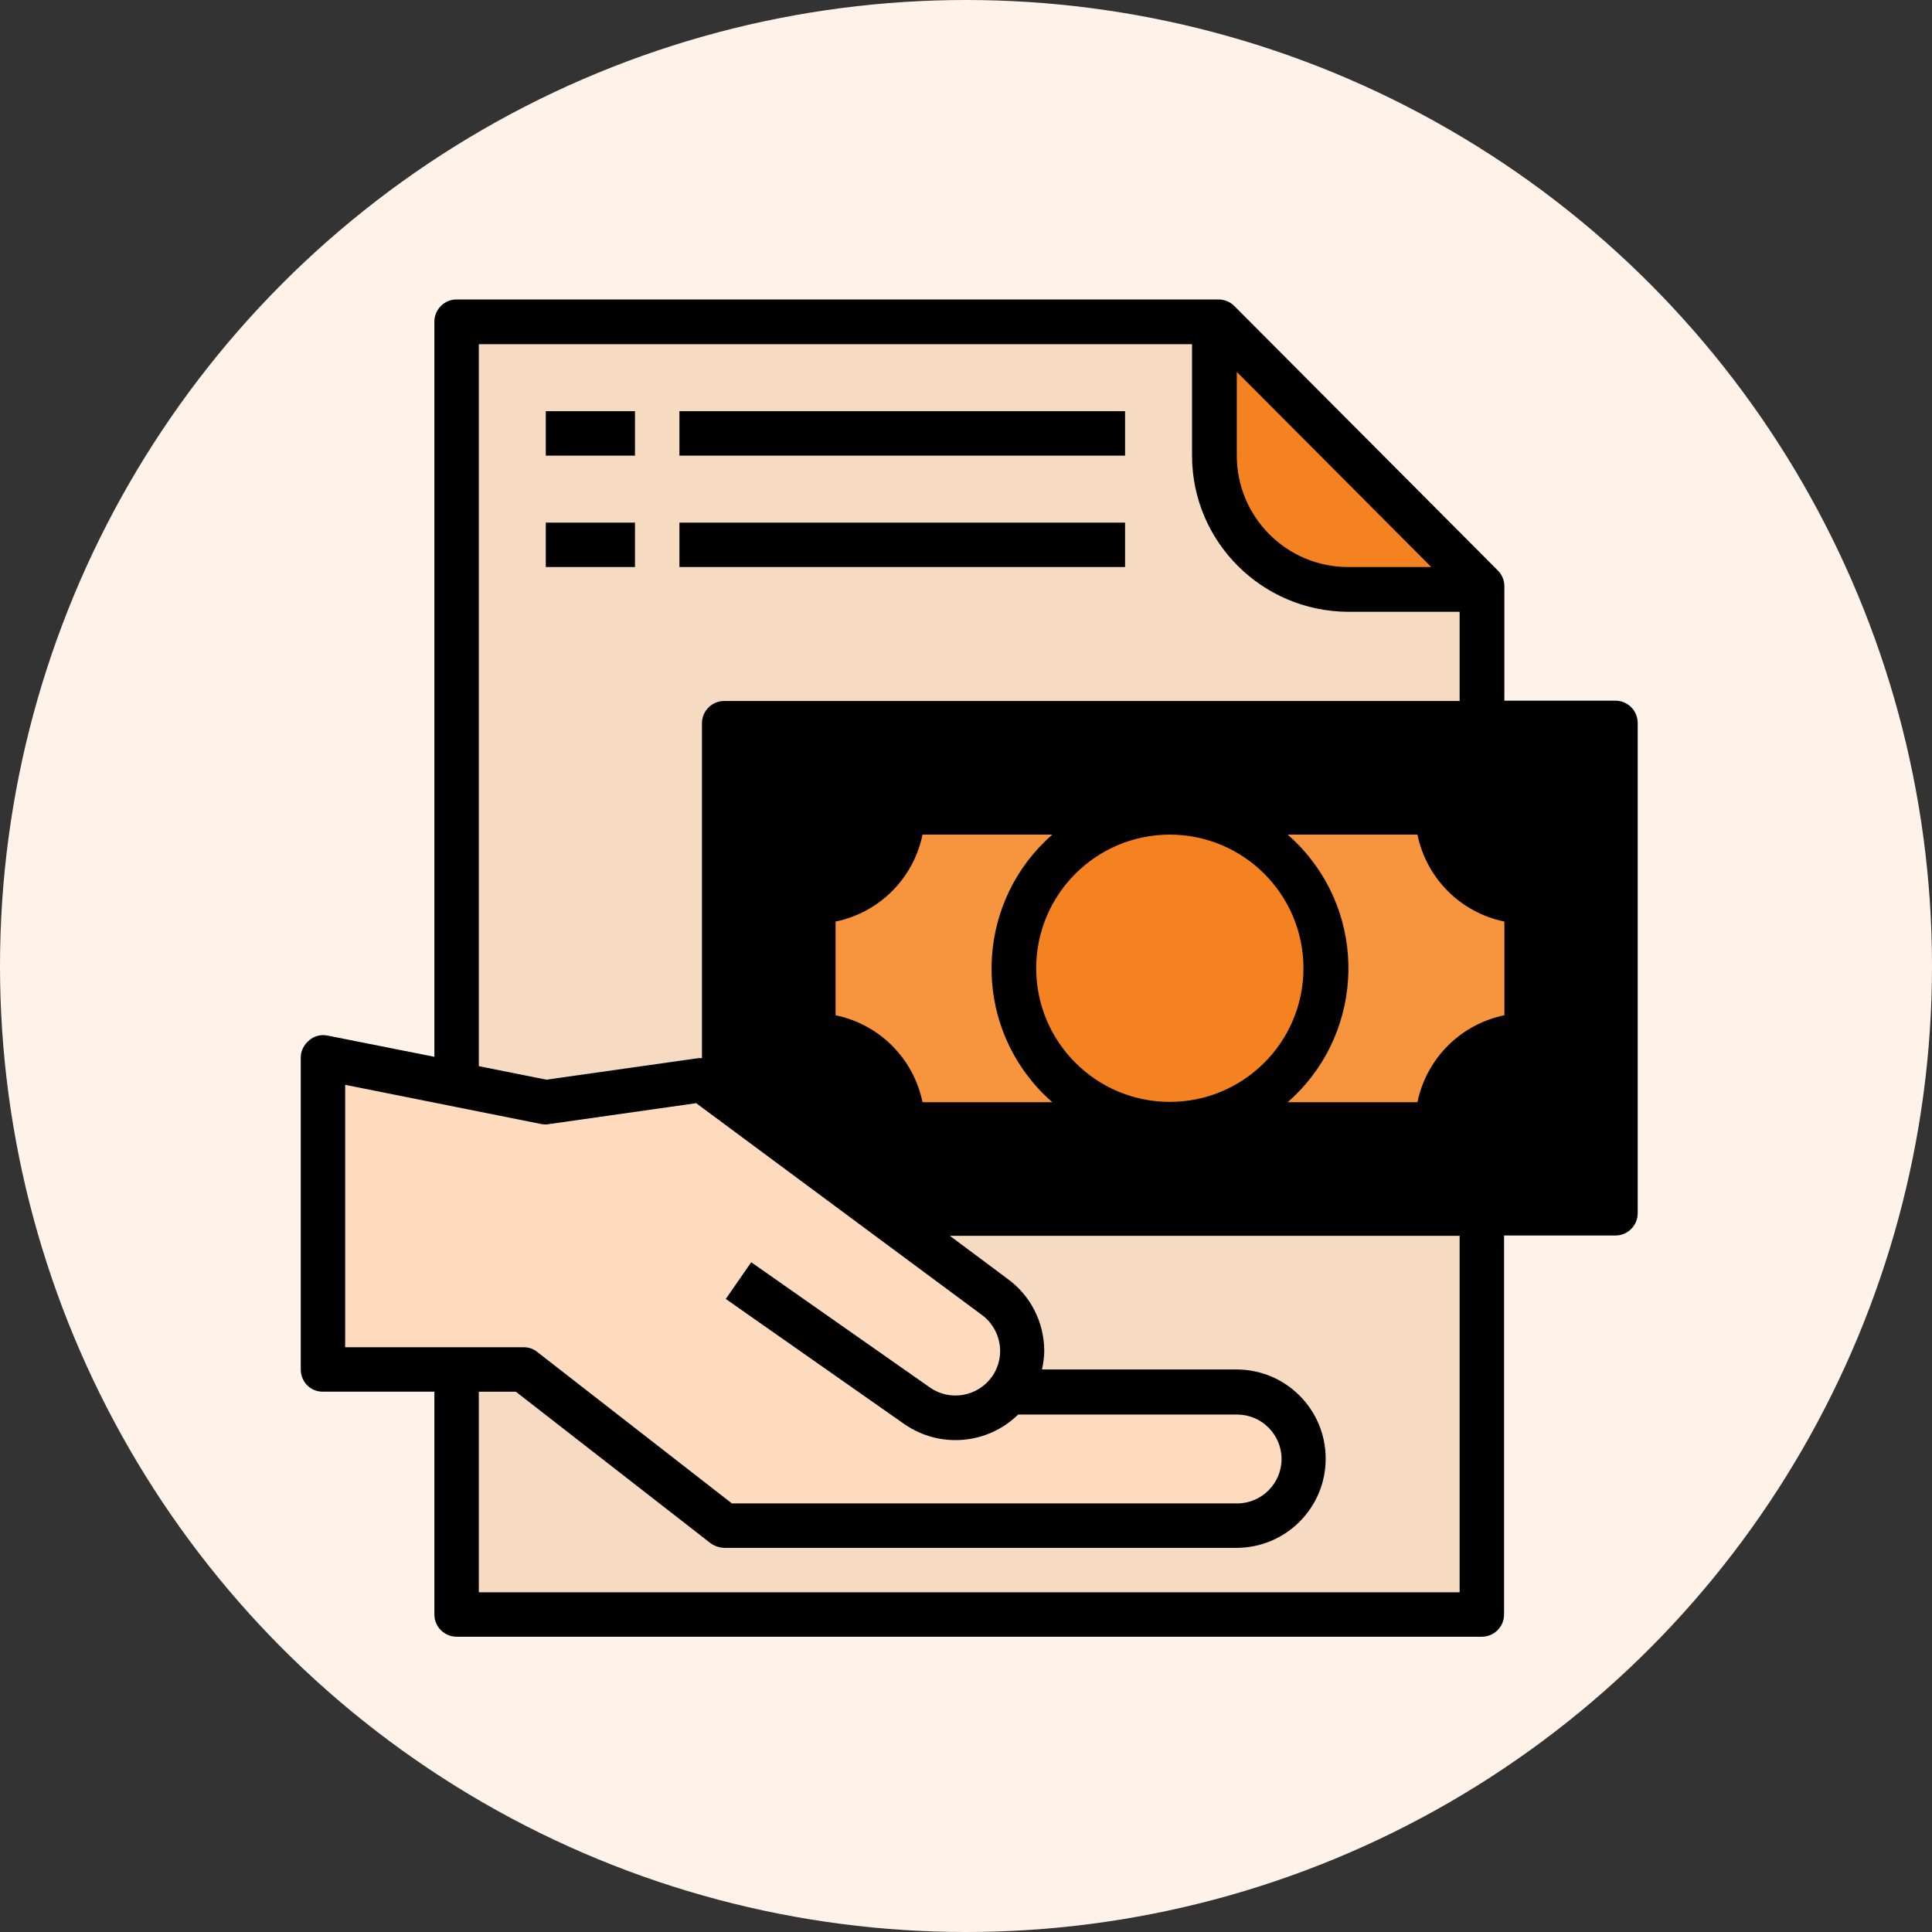<?xml version="1.0" encoding="UTF-8"?><svg id="Layer_1" xmlns="http://www.w3.org/2000/svg" viewBox="0 0 60 60"><rect x="0" y="0" width="60" height="60" fill="#333333" stroke="none"/><defs><style>.cls-1{fill:#f7943e;}.cls-1,.cls-2,.cls-3,.cls-4,.cls-5,.cls-6{stroke-width:0px;}.cls-2{fill:#010101;}.cls-3{fill:#fff2e9;}.cls-4{fill:#f58220;}.cls-5{fill:#fedbbf;}.cls-6{fill:#f6dac2;}</style></defs><circle class="cls-3" cx="30" cy="30" r="30"/><path class="cls-6" d="M46.02,50.14v-31.93l-8.19-8.22H14.18v40.15h31.84Z"/><path class="cls-4" d="M37.72,10v4.15c0,2.29,1.86,4.15,4.15,4.15h4.15l-8.31-8.31Z"/><path class="cls-2" d="M22.49,22.46h27.69v15.23h-27.69v-15.23Z"/><path class="cls-1" d="M44.64,25.23h-16.61c0,1.53-1.24,2.77-2.77,2.77v4.15c1.53,0,2.77,1.24,2.77,2.77h16.61c0-1.53,1.24-2.77,2.77-2.77v-4.15c-1.53,0-2.77-1.24-2.77-2.77Z"/><circle class="cls-4" cx="36.33" cy="30.07" r="4.85"/><path class="cls-5" d="M25.26,47.38h13.15c1.15,0,2.08-.93,2.08-2.08s-.93-2.08-2.08-2.08h-7.1"/><path class="cls-5" d="M22.93,39.76l5.55,3.89c.94.66,2.23.43,2.89-.51,0,0,0,0,0,0,.24-.35.38-.76.37-1.18,0-.68-.33-1.32-.89-1.71l-9.06-6.71-4.85.69-6.92-1.38v9.69h6.23l6.23,4.85h12.81"/><path class="cls-2" d="M50.18,21.76h-3.46v-3.55c0-.18-.07-.36-.2-.49l-8.19-8.22c-.13-.13-.31-.2-.49-.2H14.18c-.38,0-.69.31-.69.69v22.83l-3.32-.66c-.2-.04-.41.01-.57.15-.16.13-.26.33-.26.53v9.69c0,.38.3.69.68.69,0,0,0,0,.01,0h3.46v6.92c0,.38.31.69.69.69h31.84c.38,0,.69-.31.69-.69v-11.77h3.46c.38,0,.69-.31.69-.69v-15.23c0-.38-.31-.69-.69-.69ZM38.41,11.55l6.04,6.06h-2.58c-1.91,0-3.46-1.55-3.46-3.46v-2.6ZM14.87,10.69h22.15v3.46c0,2.67,2.17,4.84,4.85,4.85h3.46v2.77h-22.84c-.38,0-.69.31-.69.69v10.4s-.06,0-.1,0l-4.73.67-2.1-.42V10.69ZM10.72,41.84v-8.15l6.1,1.22c.08.01.15.02.23,0l4.57-.65,8.85,6.56c.37.26.59.69.59,1.14,0,.28-.09.56-.25.79-.44.62-1.3.78-1.93.34l-5.55-3.89-.79,1.14,5.55,3.89c1.1.76,2.58.63,3.53-.3h6.8c.76,0,1.38.62,1.38,1.38,0,.76-.62,1.38-1.38,1.38h-15.69l-6.04-4.7c-.12-.1-.27-.15-.42-.15h-5.54ZM45.33,49.45H14.87v-6.23h1.15l6.04,4.7c.12.09.27.14.42.15h15.92c1.53,0,2.77-1.24,2.77-2.77s-1.24-2.77-2.77-2.77h-6.04c.04-.19.07-.38.07-.57,0-.9-.43-1.74-1.16-2.26l-1.77-1.32h15.83v11.08ZM49.49,36.99h-21.85l-4.45-3.29v-10.55h26.3v13.84Z"/><path class="cls-2" d="M25.26,32.84c1.15,0,2.08.93,2.08,2.08,0,.38.31.69.69.69h16.61c.38,0,.69-.31.69-.69,0-1.15.93-2.08,2.08-2.08.38,0,.69-.31.69-.69v-4.15c0-.38-.31-.69-.69-.69-1.15,0-2.08-.93-2.08-2.08,0-.38-.31-.69-.69-.69h-16.61c-.38,0-.69.31-.69.69,0,1.15-.93,2.08-2.08,2.08-.38,0-.69.31-.69.69v4.15c0,.38.31.69.69.69ZM32.18,30.07c0-2.29,1.86-4.15,4.15-4.15s4.15,1.86,4.15,4.15-1.86,4.15-4.15,4.15c-2.29,0-4.15-1.86-4.15-4.15ZM44.02,25.92c.28,1.36,1.34,2.42,2.7,2.7v2.91c-1.36.28-2.42,1.34-2.7,2.7h-4.03c2.29-2,2.53-5.49.53-7.78-.16-.19-.34-.36-.53-.53h4.03ZM25.95,28.62c1.36-.28,2.42-1.34,2.7-2.7h4.03c-2.29,2-2.53,5.49-.53,7.78.16.19.34.36.53.53h-4.03c-.28-1.36-1.34-2.42-2.7-2.7v-2.91ZM21.1,16.23h13.84v1.38h-13.84v-1.38ZM16.95,16.23h2.77v1.38h-2.77v-1.38ZM21.1,12.77h13.84v1.38h-13.84v-1.38ZM16.95,12.77h2.77v1.38h-2.77v-1.38Z"/></svg>